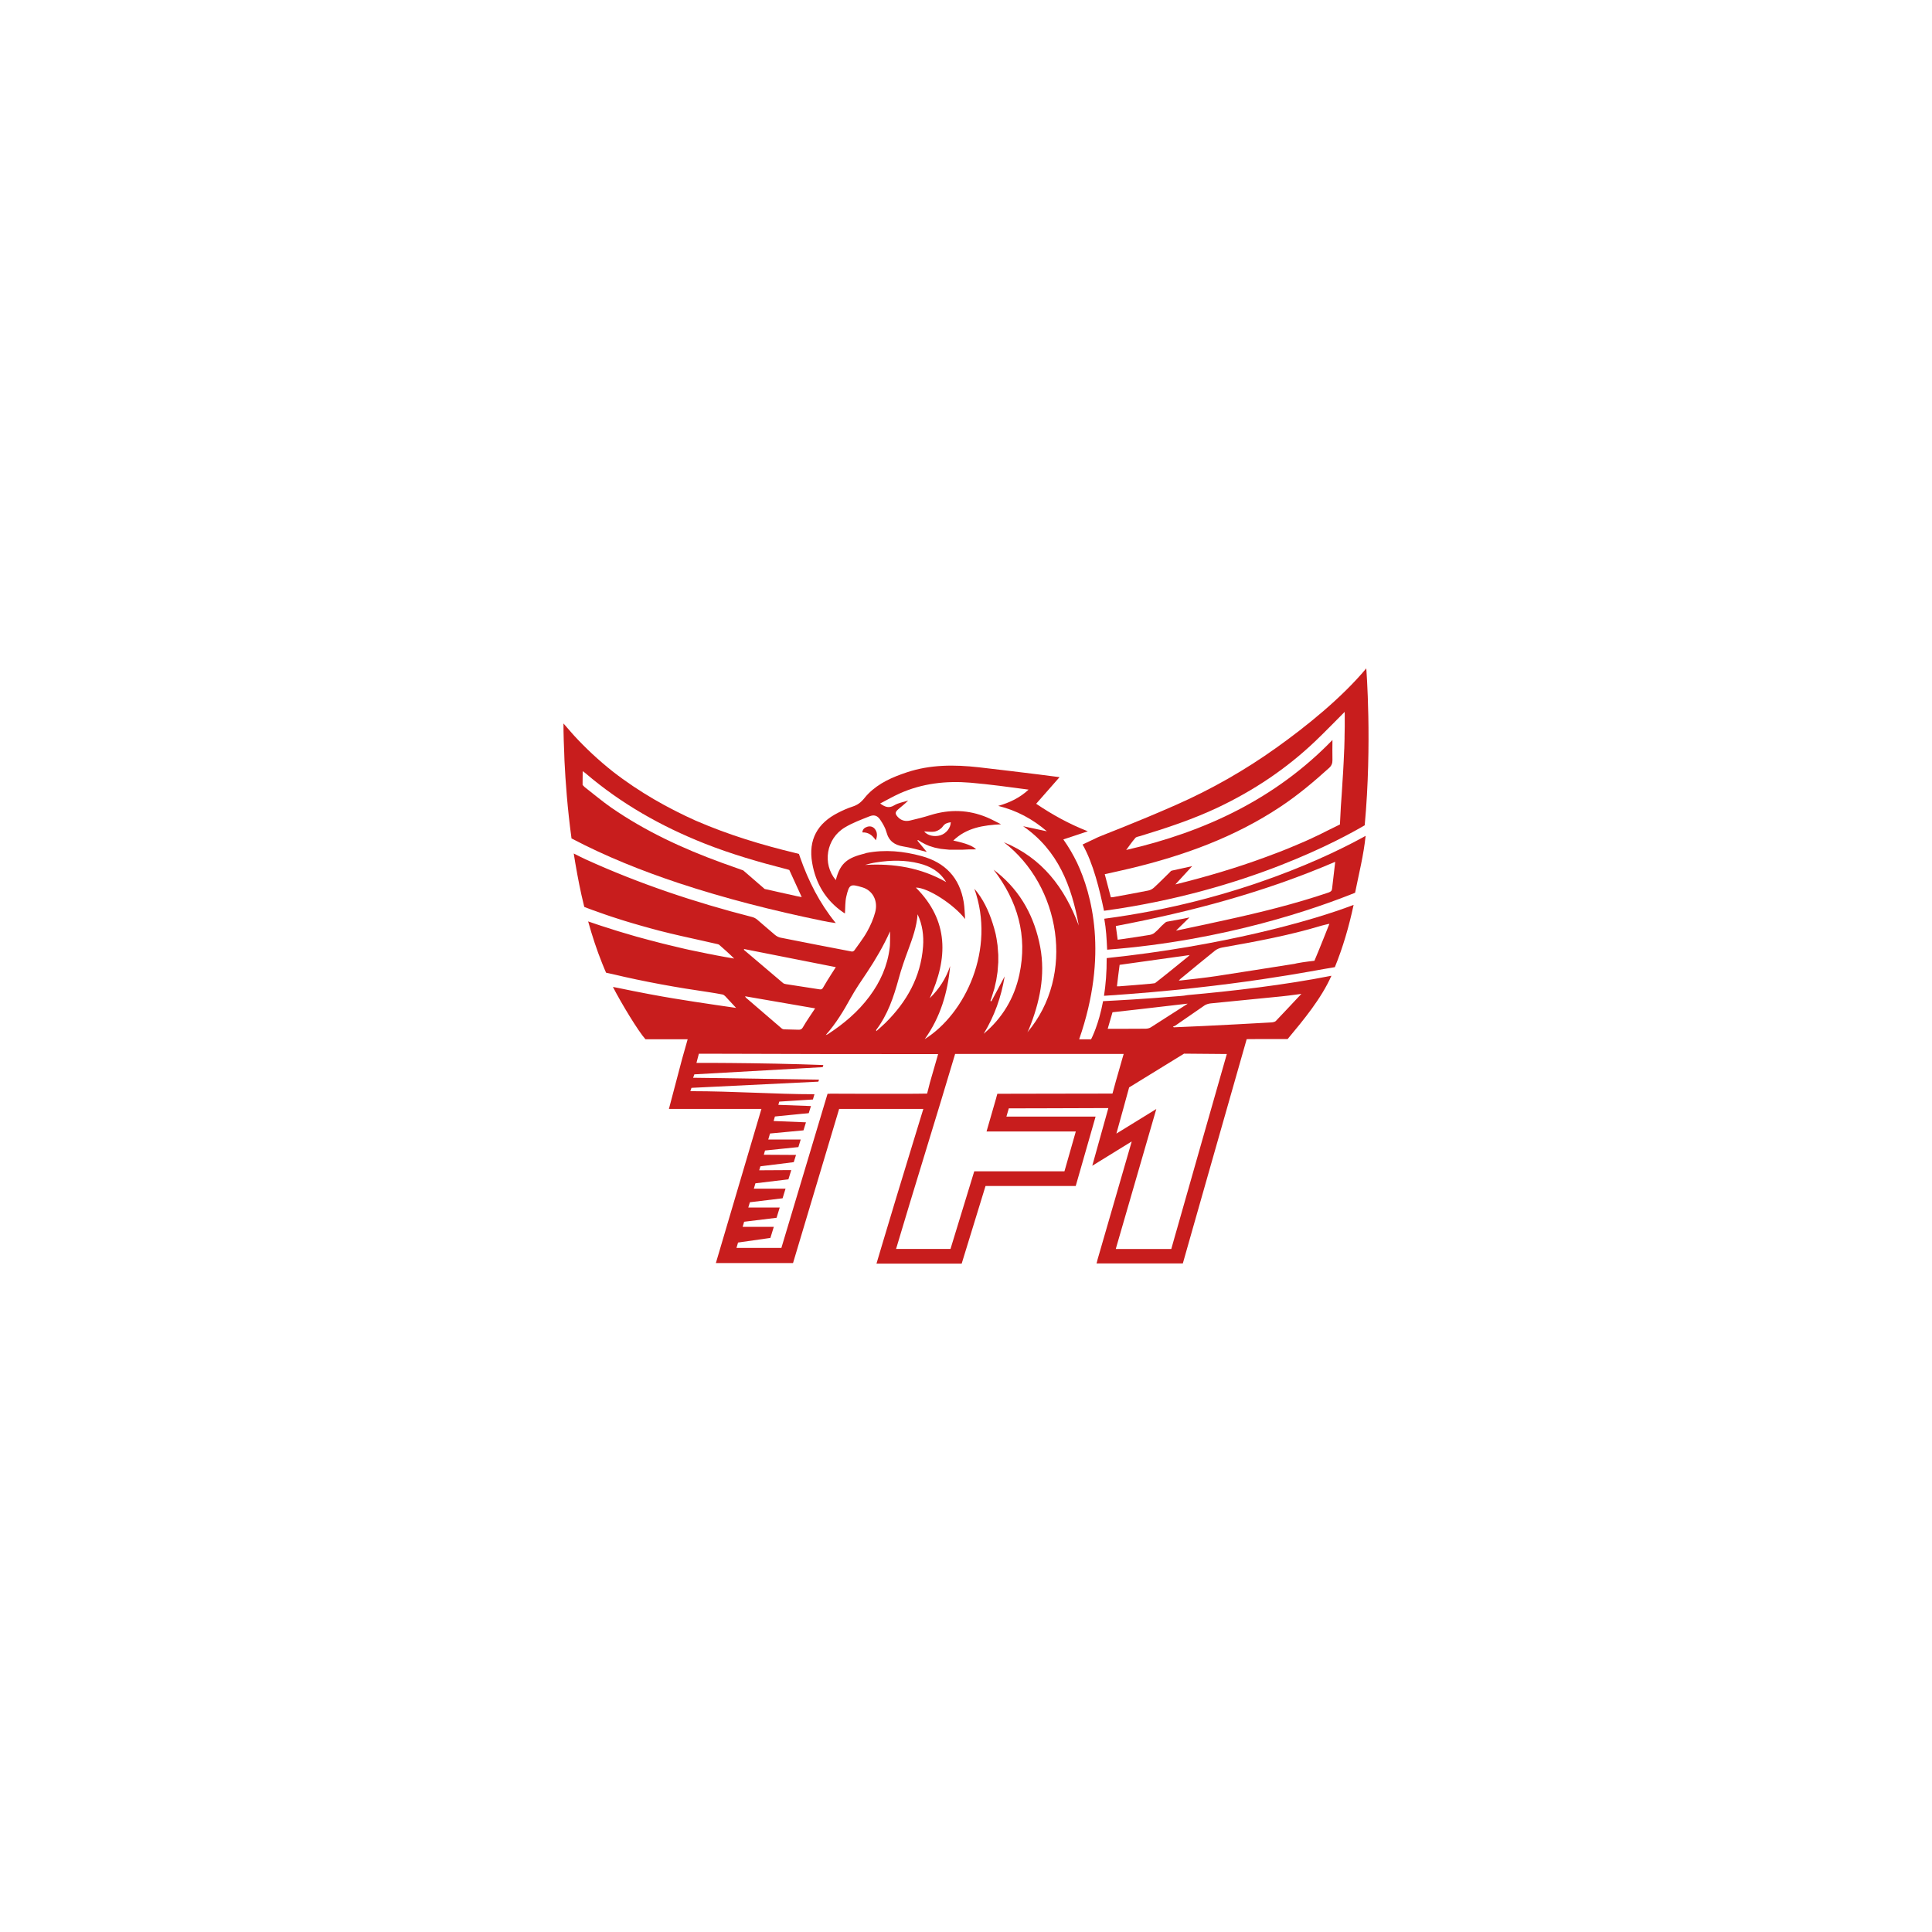 <svg viewBox="0 0 1200 1200" height="1200px" width="1200px" xmlns:xlink="http://www.w3.org/1999/xlink" xmlns="http://www.w3.org/2000/svg">
  <g id="2_nMnC9Is7iNKRA1_J3fy">
<g style="">
		<g id="Layer_1">
<path stroke-linecap="round" d="M 752.80 582.30 C 881.50 572.40 980.00 537.20 1021.10 520.70 C 1025.30 499.70 1030.30 480.30 1032.50 459.10 C 999.40 477.60 896.20 529.50 749.70 548.80 C 751.80 560.80 752.20 569.80 752.80 582.30 z M 999.60 487.20 C 999.60 487.00 999.60 487.30 999.60 487.20 C 998.50 496.90 997.30 506.60 996.20 516.30 C 996.00 518.50 994.90 519.50 992.50 520.40 C 956.00 532.80 918.50 542.00 880.60 550.30 C 863.00 554.20 845.40 557.90 827.30 561.70 C 833.40 555.70 836.00 553.10 841.90 547.40 C 833.30 549.30 824.90 550.60 817.60 552.00 C 816.50 552.20 815.50 553.10 814.70 553.80 C 809.40 558.40 809.40 559.60 804.00 564.10 C 802.70 565.20 800.70 566.00 798.90 566.30 C 789.10 567.90 779.20 569.40 769.30 570.80 C 767.60 571.10 765.90 571.20 764.20 571.50 C 763.20 563.90 763.30 564.40 762.20 556.70 C 844.30 541.10 923.30 520.00 999.60 487.20 z" transform="matrix(0.574 0 0 0.574 600 600) matrix(1 0 0 1 291.03 -79.25)  translate(-891.1, -520.7)" style="stroke: rgb(193,193,193); stroke-width: 0; stroke-dasharray: none; stroke-linecap: butt; stroke-dashoffset: 0; stroke-linejoin: miter; stroke-miterlimit: 4; fill: rgb(200,29,29); fill-rule: nonzero; opacity: 1;"></path>
</g>
		<g id="Layer_1">
<path stroke-linecap="round" d="M 444.50 551.00 C 446.90 551.50 449.30 552.00 451.80 552.40 C 454.10 552.80 456.40 553.10 459.20 553.50 C 458.60 552.80 458.50 552.60 458.30 552.40 C 442.00 532.30 429.60 508.30 420.60 482.50 C 419.60 479.50 419.30 478.70 419.30 478.70 C 419.00 478.60 415.70 477.70 415.50 477.70 C 378.90 468.90 343.00 458.00 308.40 443.00 C 308.00 442.80 307.60 442.60 307.20 442.50 C 278.10 429.40 246.80 412.10 217.60 389.30 C 202.60 377.40 188.50 364.30 175.30 349.90 C 171.80 346.00 168.40 342.00 164.50 337.50 C 164.50 337.50 164.40 349.50 165.30 369.10 C 165.40 372.10 165.50 375.10 165.60 378.10 C 166.70 400.30 168.80 429.70 173.20 461.90 C 173.30 461.90 173.30 462.00 173.40 462.00 C 173.40 462.00 173.40 462.00 173.40 462.00 C 210.30 481.40 248.90 496.80 288.40 510.00 C 339.40 526.90 391.60 540.10 444.50 551.00 z M 188.00 406.80 C 187.50 406.50 187.20 406.10 186.80 405.70 C 185.70 404.70 185.20 404.10 185.20 404.10 L 185.20 401.70 C 185.20 401.50 185.20 401.20 185.20 400.90 L 185.30 389.10 C 186.60 390.10 187.60 390.70 188.50 391.50 C 226.90 424.30 270.20 448.80 317.10 467.40 C 346.40 479.00 376.60 487.70 407.10 495.50 C 407.40 495.60 407.80 495.70 408.10 495.80 C 408.40 495.90 408.60 496.00 408.90 496.10 C 408.90 496.10 408.90 496.10 408.90 496.10 L 408.90 496.10 L 422.30 525.40 C 420.60 525.10 418.60 524.70 416.70 524.30 C 410.00 522.80 403.20 521.30 396.50 519.80 C 394.30 519.30 392.10 518.80 389.90 518.30 L 382.20 516.60 L 359.00 496.50 C 351.60 493.70 343.40 491.10 335.70 488.20 C 293.70 472.90 253.30 454.20 216.40 428.70 C 206.60 421.90 197.40 414.10 188.00 406.80 z" transform="matrix(0.574 0 0 0.574 600 600) matrix(1 0 0 1 -288.222 -154.45)  translate(-311.848, -445.5)" style="stroke: rgb(193,193,193); stroke-width: 0; stroke-dasharray: none; stroke-linecap: butt; stroke-dashoffset: 0; stroke-linejoin: miter; stroke-miterlimit: 4; fill: rgb(200,29,29); fill-rule: nonzero; opacity: 1;"></path>
</g>
		<g id="Layer_1">
<path stroke-linecap="round" d="M 749.40 632.20 C 892.20 622.90 978.50 604.30 999.20 601.20 C 1007.80 580.10 1014.40 557.70 1019.50 533.80 C 974.70 551.10 876.00 578.50 752.30 591.40 C 752.40 606.90 751.20 620.60 749.40 632.20 z M 877.10 580.00 C 913.20 573.60 949.30 567.00 984.40 556.40 C 984.70 556.30 992.50 554.30 993.30 554.30 C 993.30 554.30 981.50 584.20 977.10 594.30 C 977.10 594.30 965.80 595.50 958.10 597.00 C 958.10 597.00 958.10 597.00 958.10 597.00 C 957.70 597.10 957.30 597.20 956.90 597.30 C 956.50 597.40 956.10 597.50 955.60 597.60 C 927.30 602.00 899.00 606.60 870.70 610.90 C 858.00 612.80 845.20 614.10 832.40 615.60 C 831.90 615.70 831.40 615.70 830.30 615.70 C 831.10 614.90 831.50 614.40 832.00 614.00 C 844.40 603.80 856.80 593.50 869.40 583.40 C 871.50 581.70 874.40 580.50 877.10 580.00 z M 766.30 598.70 C 791.60 595.20 816.80 591.70 842.10 588.10 C 841.40 588.80 840.80 589.40 840.10 590.00 C 829.10 598.90 815.70 609.90 804.60 618.50 C 804.60 618.50 802.50 618.90 800.10 619.10 C 788.80 620.20 777.40 621.00 766.10 621.90 C 765.30 622.00 764.40 621.90 763.40 621.90 C 764.30 613.90 765.30 606.20 766.30 598.70 z" transform="matrix(0.574 0 0 0.574 600 600) matrix(1 0 0 1 284.38 -16.95)  translate(-884.45, -583)" style="stroke: rgb(193,193,193); stroke-width: 0; stroke-dasharray: none; stroke-linecap: butt; stroke-dashoffset: 0; stroke-linejoin: miter; stroke-miterlimit: 4; fill: rgb(200,29,29); fill-rule: nonzero; opacity: 1;"></path>
</g>
		<g id="Layer_1">
<path stroke-linecap="round" d="M 749.40 540.20 C 904.00 519.10 1007.00 462.00 1031.50 447.70 C 1039.70 359.10 1033.20 277.90 1033.20 277.90 C 1006.40 310.00 968.10 340.80 936.00 363.70 C 902.00 388.00 865.70 408.70 827.40 425.60 C 782.70 445.30 747.20 458.60 743.30 460.40 C 730.90 466.20 726.20 468.50 726.20 468.50 C 737.70 488.40 744.80 518.00 749.40 540.20 z M 996.60 355.40 C 935.10 418.90 858.70 454.80 773.40 474.40 C 776.70 470.00 779.70 465.50 783.30 461.40 C 784.40 460.10 786.80 459.90 788.70 459.30 C 817.30 450.60 845.60 441.20 872.70 428.40 C 911.50 410.00 946.80 386.40 977.90 356.80 C 988.80 346.40 999.20 335.60 1009.80 325.00 C 1009.80 325.50 1009.90 326.60 1009.90 327.60 C 1009.90 331.40 1009.90 335.20 1009.90 339.10 C 1009.90 339.70 1009.90 340.20 1009.90 340.80 C 1009.90 344.40 1009.80 348.10 1009.70 351.70 C 1009.70 352.40 1009.70 353.10 1009.70 353.70 C 1009.60 357.30 1009.50 361.00 1009.40 364.60 C 1009.40 365.10 1009.40 365.70 1009.30 366.20 C 1009.20 369.90 1009.00 373.70 1008.80 377.40 C 1008.80 377.50 1008.80 377.50 1008.80 377.60 C 1008.60 381.40 1008.40 385.20 1008.20 389.00 C 1008.20 389.60 1008.10 390.10 1008.10 390.70 C 1007.90 394.30 1007.70 398.00 1007.40 401.60 C 1007.40 402.20 1007.30 402.90 1007.30 403.50 C 1007.10 407.20 1006.80 410.80 1006.60 414.50 C 1006.60 415.00 1006.50 415.40 1006.50 415.90 C 1006.20 419.70 1006.00 423.50 1005.70 427.30 C 1005.70 427.30 1005.70 427.30 1005.70 427.30 L 1005.70 427.30 L 1004.70 446.80 L 991.30 453.40 L 991.30 453.40 C 988.80 454.70 986.20 456.00 983.70 457.20 C 983.40 457.30 983.20 457.50 982.90 457.60 C 980.50 458.80 978.00 459.90 975.50 461.10 C 975.20 461.30 974.80 461.40 974.50 461.60 C 972.00 462.70 969.50 463.90 967.00 465.00 C 966.80 465.10 966.60 465.20 966.30 465.30 C 961.10 467.60 955.90 469.70 950.70 471.90 C 950.40 472.00 950.10 472.20 949.80 472.30 C 947.30 473.30 944.80 474.30 942.30 475.30 C 941.90 475.50 941.50 475.60 941.10 475.80 C 938.60 476.80 936.20 477.70 933.70 478.60 C 933.30 478.70 933.00 478.90 932.60 479.00 C 930.00 480.00 927.50 480.90 924.90 481.90 C 892.50 493.90 859.40 503.60 826.60 511.70 C 832.30 505.50 838.50 498.80 844.80 491.90 C 837.40 493.50 830.00 495.10 822.60 496.80 C 821.80 497.00 821.10 498.00 820.40 498.70 C 814.80 504.10 809.40 509.70 803.60 515.00 C 801.90 516.60 799.50 517.90 797.30 518.30 C 784.70 520.80 772.10 523.10 759.50 525.40 C 758.70 525.60 757.80 525.50 756.80 525.60 C 754.60 517.30 752.40 509.10 750.20 500.60 C 759.70 498.50 768.90 496.50 778.10 494.30 C 835.70 480.50 890.80 460.60 940.50 427.50 C 959.20 415.10 976.30 400.70 992.90 385.70 C 995.60 383.30 996.70 380.60 996.60 377.00 C 996.40 369.80 996.60 362.80 996.60 355.40 z" transform="matrix(0.574 0 0 0.574 600 600) matrix(1 0 0 1 280.852 -190.9)  translate(-880.922, -409.05)" style="stroke: rgb(193,193,193); stroke-width: 0; stroke-dasharray: none; stroke-linecap: butt; stroke-dashoffset: 0; stroke-linejoin: miter; stroke-miterlimit: 4; fill: rgb(200,29,29); fill-rule: nonzero; opacity: 1;"></path>
</g>
		<g id="Layer_1">
<path stroke-linecap="round" d="M 502.50 463.90 C 504.20 459.20 504.30 455.10 501.30 451.50 C 499.30 449.10 496.30 448.30 493.20 449.30 C 490.40 450.20 488.20 451.80 487.90 455.40 C 494.50 455.10 498.80 458.50 502.50 463.90 z" transform="matrix(0.574 0 0 0.574 600 600) matrix(1 0 0 1 -104.277 -143.561)  translate(-495.793, -456.389)" style="stroke: rgb(193,193,193); stroke-width: 0; stroke-dasharray: none; stroke-linecap: butt; stroke-dashoffset: 0; stroke-linejoin: miter; stroke-miterlimit: 4; fill: rgb(200,29,29); fill-rule: nonzero; opacity: 1;"></path>
</g>
		<g id="Layer_1">
<path stroke-linecap="round" d="M 832.20 632.40 C 793.10 635.70 761.80 637.30 748.40 638.00 C 743.60 663.60 736.10 677.90 735.40 679.30 L 722.50 679.30 C 754.40 587.60 736.00 521.80 720.30 488.30 C 716.10 479.60 711.20 471.20 705.40 463.00 C 713.90 460.20 722.40 457.40 731.90 454.20 C 711.50 446.20 693.30 436.10 676.00 424.40 C 684.30 414.90 692.60 405.50 701.30 395.60 C 693.40 394.60 686.10 393.60 678.80 392.70 C 657.10 390.10 635.40 387.30 613.70 384.90 C 587.50 382.00 561.40 381.90 536.00 390.40 C 520.70 395.50 506.00 401.80 494.30 413.60 C 492.90 415.00 491.60 416.50 490.40 418.00 C 486.20 423.20 482.70 425.70 477.20 427.50 C 471.90 429.20 466.80 431.50 461.90 434.00 C 439.20 445.40 429.30 463.40 433.60 488.30 C 437.40 510.60 448.30 529.00 467.30 542.00 C 467.90 542.40 468.50 542.70 469.10 543.10 C 469.50 536.90 469.20 530.70 470.50 525.00 C 473.70 511.30 474.90 510.90 488.10 514.90 C 499.30 518.30 505.10 529.70 501.80 541.80 C 499.90 549.00 496.80 556.00 493.20 562.50 C 490.80 566.90 487.90 571.00 485.00 575.10 C 483.10 577.70 481.20 580.40 479.30 583.00 C 478.80 583.80 477.30 584.50 476.50 584.30 C 450.80 579.40 425.10 574.40 399.50 569.30 C 397.30 568.90 395.10 567.70 393.40 566.30 C 386.90 560.90 380.70 555.30 374.30 549.90 C 372.70 548.50 370.60 547.40 368.50 546.90 C 306.80 531.10 246.60 511.00 188.60 484.60 C 184.40 482.70 180.20 480.50 175.80 478.30 C 175.70 478.30 175.70 478.20 175.60 478.20 C 177.90 492.80 180.60 507.80 183.90 522.80 C 184.90 527.20 185.90 531.60 187.00 536.00 C 188.50 536.60 189.90 537.10 191.40 537.70 C 193.20 538.40 195.00 539.00 196.80 539.70 C 196.80 539.70 196.90 539.70 196.90 539.70 C 197.60 540.00 198.40 540.20 199.10 540.50 C 201.50 541.40 204.00 542.20 206.40 543.10 C 207.60 543.50 208.90 543.90 210.10 544.40 C 212.10 545.10 214.00 545.70 216.00 546.40 C 217.30 546.80 218.70 547.30 220.00 547.70 C 221.90 548.30 223.70 548.90 225.60 549.50 C 227.00 549.90 228.30 550.40 229.70 550.80 C 231.60 551.40 233.40 551.90 235.30 552.50 C 236.60 552.90 238.00 553.30 239.30 553.70 C 241.30 554.30 243.20 554.80 245.20 555.40 C 246.50 555.80 247.70 556.10 249.00 556.50 C 251.20 557.10 253.30 557.70 255.50 558.30 C 256.60 558.60 257.60 558.90 258.70 559.20 C 261.90 560.10 265.20 560.90 268.40 561.80 C 276.10 563.80 283.80 565.60 291.60 567.40 C 299.40 569.20 307.10 570.90 314.90 572.60 C 320.10 573.80 325.30 574.90 330.40 576.10 C 331.30 576.30 332.40 576.50 333.10 577.10 C 338.60 581.90 344.00 586.70 349.20 591.90 C 345.90 591.30 342.70 590.80 339.40 590.20 C 338.30 590.00 337.20 589.80 336.20 589.60 C 334.00 589.20 331.90 588.80 329.70 588.40 C 328.40 588.20 327.10 587.90 325.80 587.60 C 323.90 587.20 322.00 586.90 320.00 586.50 C 318.60 586.20 317.20 585.90 315.80 585.60 C 314.00 585.20 312.20 584.90 310.40 584.50 C 308.90 584.20 307.50 583.90 306.00 583.60 C 304.20 583.20 302.50 582.90 300.70 582.50 C 299.20 582.20 297.70 581.80 296.20 581.50 C 294.50 581.10 292.80 580.70 291.10 580.30 C 289.60 580.00 288.00 579.60 286.50 579.20 C 284.80 578.80 283.20 578.40 281.50 578.00 C 280.00 577.60 278.40 577.30 276.90 576.90 C 275.30 576.50 273.60 576.10 272.00 575.70 C 270.40 575.30 268.90 574.90 267.30 574.50 C 265.70 574.10 264.10 573.70 262.40 573.20 C 260.80 572.80 259.20 572.40 257.70 572.00 C 256.10 571.60 254.50 571.10 252.90 570.70 C 251.30 570.30 249.70 569.80 248.10 569.40 C 246.50 569.00 244.90 568.50 243.30 568.10 C 241.70 567.70 240.10 567.20 238.50 566.70 C 236.90 566.20 235.40 565.80 233.80 565.30 C 232.20 564.80 230.60 564.40 229.00 563.90 C 227.40 563.40 225.90 563.00 224.30 562.50 C 222.70 562.00 221.10 561.50 219.50 561.00 C 218.00 560.50 216.40 560.00 214.90 559.50 C 213.30 559.00 211.70 558.50 210.10 558.00 C 208.50 557.50 207.00 557.00 205.40 556.50 C 203.80 556.00 202.20 555.50 200.60 554.90 C 197.50 553.90 194.30 552.80 191.20 551.70 C 195.50 567.20 200.50 582.50 206.30 596.90 C 207.40 599.90 210.60 607.20 210.60 607.20 C 210.60 607.20 210.60 607.20 210.60 607.20 C 211.70 607.50 216.40 608.50 217.50 608.70 C 252.20 617.00 287.40 623.30 322.70 628.40 C 327.30 629.10 332.00 629.90 336.60 630.80 C 337.70 631.00 338.80 631.90 339.60 632.70 C 343.70 637.00 347.60 641.40 351.30 645.30 C 337.00 643.20 321.80 641.10 306.60 638.70 C 291.10 636.30 275.60 633.80 260.20 630.90 C 258.90 630.70 257.70 630.40 256.40 630.20 C 245.50 628.20 234.60 625.90 223.70 623.70 C 221.80 623.30 219.90 622.90 218.00 622.60 C 227.10 640.30 245.50 670.70 253.20 679.20 L 283.40 679.20 L 298.90 679.20 L 292.90 700.40 L 278.60 754.60 L 378.70 754.60 L 329.40 921.40 L 412.90 921.40 L 462.80 754.60 L 553.90 754.60 C 549.80 768.20 545.50 782.10 541.30 795.80 C 530.00 832.70 518.40 870.90 509.30 901.50 L 503.20 922.00 L 595.40 922.00 L 621.20 838.00 C 623.50 838.00 625.70 838.00 628.00 838.00 L 718.80 838.00 L 740.30 762.90 L 643.80 762.90 L 646.40 754.00 L 688.60 753.90 C 698.50 753.90 708.40 753.90 718.30 753.80 C 728.40 753.80 738.30 753.70 748.10 753.70 L 750.70 753.70 L 754.10 753.70 L 736.70 816.10 L 779.40 789.80 L 742.20 918.30 L 742.30 918.30 L 741.30 921.80 L 834.70 921.80 L 842.40 894.70 C 842.90 892.90 843.40 891.20 843.90 889.40 C 852.20 860.20 860.50 831.00 868.80 801.90 L 903.80 679.10 L 916.90 679.00 L 948.10 679.00 C 965.60 658.00 984.50 635.20 995.50 610.50 C 944.60 620.60 887.30 627.20 840.00 631.40 C 837.10 632.00 834.60 632.20 832.20 632.40 z M 487.30 479.10 C 470.10 483.70 463.50 490.30 459.20 507.00 C 444.40 489.50 448.70 462.10 469.00 450.00 C 477.30 445.00 486.60 441.60 495.60 438.00 C 500.80 435.90 504.40 437.20 507.60 442.20 C 510.20 446.20 512.80 450.50 514.00 455.10 C 516.60 464.80 522.80 469.10 532.30 470.60 C 540.80 471.90 549.10 474.50 557.60 476.50 C 554.20 472.40 550.90 468.30 547.50 464.30 C 547.50 464.30 547.50 464.30 547.50 464.30 C 547.50 464.30 547.50 464.30 547.50 464.30 C 547.90 463.90 547.80 464.00 548.10 463.60 C 548.40 463.80 548.60 463.90 548.90 464.10 C 549.20 464.30 549.50 464.50 549.80 464.70 C 550.10 464.90 550.40 465.10 550.80 465.30 C 551.10 465.50 551.40 465.70 551.70 465.90 C 552.00 466.10 552.30 466.30 552.70 466.40 C 553.00 466.60 553.30 466.70 553.60 466.90 C 553.90 467.10 554.20 467.20 554.60 467.40 C 554.90 467.60 555.20 467.70 555.50 467.90 C 555.80 468.10 556.20 468.20 556.50 468.40 C 556.80 468.50 557.10 468.70 557.40 468.80 C 557.70 468.90 558.10 469.10 558.40 469.20 C 558.70 469.30 559.00 469.50 559.30 469.60 C 559.60 469.70 560.00 469.80 560.30 470.00 C 560.60 470.10 560.90 470.20 561.20 470.30 C 561.50 470.40 561.90 470.50 562.20 470.60 C 562.50 470.70 562.80 470.80 563.10 470.90 C 563.40 471.00 563.80 471.10 564.10 471.20 C 564.40 471.30 564.70 471.40 565.00 471.50 C 565.30 471.60 565.70 471.70 566.00 471.80 C 566.30 471.90 566.60 472.00 566.90 472.00 C 567.20 472.10 567.60 472.20 567.90 472.20 C 568.20 472.30 568.50 472.30 568.80 472.40 C 569.10 472.50 569.50 472.50 569.80 472.60 C 570.10 472.70 570.40 472.70 570.80 472.80 C 571.10 472.90 571.50 472.90 571.80 473.00 C 572.10 473.10 572.40 473.10 572.80 473.20 C 573.10 473.30 573.50 473.30 573.80 473.30 C 574.10 473.30 574.40 473.40 574.70 473.40 C 575.00 473.40 575.40 473.50 575.70 473.50 C 576.00 473.50 576.30 473.60 576.70 473.60 C 577.00 473.60 577.40 473.70 577.70 473.70 C 578.00 473.70 578.30 473.80 578.70 473.80 C 579.10 473.80 579.40 473.90 579.80 473.90 C 580.10 473.90 580.40 473.90 580.70 474.00 C 581.10 474.00 581.40 474.00 581.80 474.10 C 582.10 474.10 582.40 474.10 582.70 474.10 C 583.10 474.10 583.40 474.10 583.80 474.10 C 584.10 474.10 584.40 474.10 584.70 474.10 C 585.10 474.10 585.40 474.10 585.80 474.10 C 586.10 474.10 586.40 474.10 586.70 474.10 C 587.10 474.10 587.40 474.10 587.80 474.10 C 588.10 474.10 588.40 474.10 588.70 474.10 C 589.10 474.10 589.40 474.10 589.80 474.10 C 590.10 474.10 590.40 474.10 590.70 474.10 C 591.10 474.10 591.50 474.10 591.90 474.10 C 592.20 474.10 592.50 474.10 592.80 474.10 C 593.20 474.10 593.70 474.10 594.10 474.10 C 594.30 474.10 594.60 474.10 594.80 474.10 C 595.30 474.10 595.80 474.10 596.20 474.10 C 596.40 474.10 596.60 474.10 596.80 474.10 C 597.40 474.10 597.90 474.10 598.50 474.00 C 598.60 474.00 598.70 474.00 598.80 474.00 C 599.40 474.00 600.10 474.00 600.70 473.90 C 600.80 473.90 600.80 473.90 600.90 473.90 C 601.60 473.90 602.20 473.90 602.90 473.80 C 603.30 473.80 603.80 473.80 604.20 473.80 C 604.40 473.80 604.70 473.80 604.90 473.80 C 605.30 473.80 605.80 473.80 606.20 473.80 C 606.40 473.80 606.70 473.80 606.90 473.80 C 608.30 473.80 609.60 473.70 611.00 473.70 C 607.40 470.00 600.20 467.20 586.30 464.20 C 600.90 450.20 618.90 447.60 638.00 446.60 C 632.90 444.10 628.00 441.30 622.70 439.10 C 602.80 430.80 582.50 430.20 561.80 436.60 C 554.50 438.90 547.10 440.80 539.70 442.50 C 534.60 443.70 529.90 442.70 526.20 438.60 C 523.30 435.40 523.20 433.60 526.40 430.70 C 529.90 427.50 533.90 424.70 537.50 420.90 C 532.40 422.60 526.80 423.40 522.40 426.10 C 516.80 429.50 512.50 428.00 507.20 424.10 C 514.50 420.30 521.30 416.40 528.40 413.20 C 552.80 402.30 578.60 399.40 604.90 401.60 C 625.90 403.40 646.80 406.30 667.80 409.10 C 658.40 417.90 647.30 423.20 634.90 426.70 C 654.90 431.60 672.30 441.00 687.60 454.20 C 679.00 452.40 670.40 450.50 661.90 448.70 C 699.90 474.90 714.40 513.60 722.10 556.20 C 706.90 515.40 682.50 483.00 641.00 466.00 C 702.10 512.80 718.90 609.70 666.50 671.70 C 667.10 670.40 667.80 669.20 668.30 667.90 C 679.80 639.50 686.10 610.10 680.40 579.50 C 674.40 547.50 659.80 519.90 634.10 499.00 C 632.70 497.90 631.30 496.70 629.90 495.70 C 655.90 529.50 666.90 567.10 657.80 609.30 C 652.30 634.80 639.40 656.30 619.20 673.30 C 630.90 654.10 638.20 633.40 641.90 611.20 C 638.40 617.80 635.00 624.30 631.50 630.70 C 630.20 633.20 628.80 635.70 627.50 638.20 C 626.90 637.90 627.10 638.00 626.50 637.70 C 626.70 637.20 626.80 636.80 627.00 636.30 C 627.20 635.90 627.30 635.50 627.50 635.00 C 627.70 634.60 627.80 634.10 627.90 633.70 C 628.00 633.30 628.20 632.80 628.30 632.40 C 628.40 632.00 628.60 631.50 628.70 631.10 C 628.80 630.70 629.00 630.20 629.10 629.80 C 629.20 629.30 629.40 628.90 629.50 628.40 C 629.60 628.00 629.70 627.60 629.90 627.20 C 630.00 626.80 630.10 626.30 630.30 625.90 C 630.40 625.50 630.50 625.00 630.70 624.60 C 630.80 624.20 630.90 623.70 631.00 623.30 C 631.10 622.90 631.20 622.40 631.30 622.00 C 631.40 621.50 631.50 621.10 631.60 620.60 C 631.70 620.20 631.80 619.80 631.90 619.30 C 632.00 618.90 632.10 618.40 632.20 618.00 C 632.30 617.60 632.40 617.20 632.50 616.70 C 632.60 616.30 632.70 615.80 632.80 615.40 C 632.90 615.00 633.00 614.50 633.00 614.10 C 633.10 613.70 633.20 613.20 633.20 612.80 C 633.30 612.40 633.40 611.90 633.40 611.50 C 633.50 611.10 633.50 610.60 633.60 610.20 C 633.70 609.80 633.70 609.40 633.80 608.90 C 633.90 608.50 633.90 608.00 634.00 607.60 C 634.10 607.20 634.10 606.80 634.20 606.30 C 634.30 605.90 634.30 605.40 634.30 605.00 C 634.30 604.60 634.40 604.10 634.40 603.70 C 634.40 603.30 634.50 602.80 634.50 602.40 C 634.50 602.00 634.60 601.50 634.60 601.10 C 634.60 600.70 634.70 600.20 634.70 599.80 C 634.70 599.40 634.80 598.90 634.80 598.50 C 634.80 598.00 634.80 597.60 634.90 597.10 C 634.90 596.70 634.90 596.30 635.00 595.90 C 635.00 595.40 635.00 595.00 635.00 594.50 C 635.00 594.10 635.00 593.70 635.00 593.20 C 635.00 592.80 635.00 592.30 635.00 591.90 C 635.00 591.50 635.00 591.00 635.00 590.60 C 635.00 590.20 635.00 589.70 635.00 589.30 C 635.00 588.90 635.00 588.40 635.00 588.00 C 635.00 587.60 635.00 587.10 634.90 586.70 C 634.90 586.30 634.90 585.80 634.80 585.40 C 634.80 585.00 634.70 584.50 634.70 584.10 C 634.70 583.70 634.70 583.20 634.60 582.80 C 634.60 582.30 634.50 581.90 634.50 581.40 C 634.50 581.00 634.40 580.60 634.40 580.20 C 634.40 579.70 634.30 579.30 634.30 578.80 C 634.30 578.40 634.20 578.00 634.20 577.50 C 634.10 577.10 634.10 576.60 634.00 576.20 C 633.90 575.80 633.90 575.30 633.80 574.90 C 633.70 574.40 633.70 573.90 633.60 573.40 C 633.50 573.00 633.50 572.60 633.40 572.20 C 633.30 571.70 633.20 571.30 633.20 570.80 C 633.10 570.40 633.10 570.00 633.00 569.60 C 632.90 569.10 632.80 568.60 632.70 568.20 C 632.60 567.80 632.50 567.40 632.50 567.00 C 632.40 566.50 632.30 566.00 632.20 565.50 C 632.10 565.10 632.00 564.70 631.90 564.30 C 631.80 563.80 631.70 563.30 631.50 562.80 C 631.40 562.40 631.30 562.00 631.20 561.60 C 631.10 561.10 630.90 560.60 630.80 560.10 C 630.70 559.70 630.60 559.40 630.50 559.00 C 630.40 558.50 630.20 558.10 630.10 557.60 C 630.00 557.20 629.90 556.80 629.70 556.40 C 629.40 555.50 629.20 554.60 628.90 553.70 C 624.50 540.00 618.60 527.30 609.10 516.30 C 632.40 581.70 599.40 651.60 555.40 679.10 L 555.40 679.10 C 572.40 655.40 580.30 628.60 582.90 600.00 C 578.40 613.40 571.00 624.90 560.80 634.80 C 580.70 591.60 581.70 551.00 545.80 515.10 C 558.70 515.00 586.90 533.30 599.10 549.10 C 598.60 543.00 598.60 536.80 597.60 530.80 C 593.20 504.30 577.40 487.90 551.90 481.00 C 532.40 475.70 512.60 473.70 492.50 477.60 C 491.10 478.20 489.20 478.60 487.30 479.10 z M 554.80 454.30 C 558.30 454.40 562.60 455.20 566.60 454.40 C 569.70 453.70 573.20 451.50 575.00 448.90 C 577.30 445.60 580.20 444.90 583.60 444.40 C 583.50 450.50 578.70 456.50 572.50 458.50 C 565.50 460.60 558.10 458.60 554.80 454.30 z M 553.60 579.00 C 551.10 612.00 535.90 638.70 512.90 661.50 C 509.90 664.50 506.50 667.30 503.00 670.50 C 503.00 669.70 502.80 669.30 502.90 669.10 C 515.40 652.60 521.80 633.50 527.20 613.80 C 530.00 603.40 533.60 593.10 537.40 582.90 C 542.10 570.20 546.70 557.60 547.70 544.00 C 552.90 555.20 554.50 566.90 553.60 579.00 z M 490.80 490.60 C 492.80 490.10 494.70 489.50 496.70 489.00 C 498.90 488.50 501.10 488.10 503.20 487.80 C 518.70 485.40 534.20 485.10 549.50 489.00 C 561.40 492.00 571.50 497.50 578.60 509.10 C 550.90 493.40 521.70 488.80 490.80 490.60 z M 493.10 606.60 C 502.40 592.60 510.80 578.20 517.90 562.50 C 517.90 565.40 517.90 568.40 517.90 571.30 C 517.80 574.30 517.90 577.30 517.50 580.20 C 515.10 599.80 507.40 617.10 495.60 632.90 C 483.20 649.60 467.60 662.70 450.30 673.90 C 450.00 674.10 449.70 674.20 448.30 674.70 C 459.50 662.00 467.60 648.50 475.20 634.70 C 480.60 625.00 486.90 615.80 493.10 606.60 z M 360.00 581.60 C 392.90 588.10 425.80 594.60 459.20 601.20 C 457.60 603.70 456.00 606.10 454.50 608.50 C 451.40 613.40 448.30 618.30 445.40 623.40 C 444.40 625.10 443.50 625.50 441.60 625.20 C 429.50 623.30 417.50 621.50 405.40 619.60 C 404.20 619.40 402.90 619.10 402.10 618.40 C 388.00 606.50 373.90 594.50 359.80 582.50 C 359.70 582.20 359.80 581.90 360.00 581.60 z M 436.80 645.80 C 434.30 649.60 432.10 652.80 430.00 656.00 C 427.80 659.40 425.50 662.80 423.50 666.40 C 422.40 668.40 420.90 669.00 418.70 668.90 C 413.60 668.70 408.60 668.70 403.50 668.50 C 402.50 668.50 401.30 668.10 400.50 667.40 C 387.60 656.40 374.80 645.40 362.00 634.30 C 361.70 634.00 361.50 633.60 361.00 632.70 C 386.40 637.10 411.20 641.40 436.80 645.80 z M 532.60 738.20 C 506.50 738.20 480.50 738.30 454.40 738.10 C 454.10 738.10 453.80 738.10 453.50 738.10 C 453.30 738.10 453.20 738.10 453.10 738.10 C 453.00 738.10 452.90 738.10 452.80 738.20 L 452.60 738.20 L 450.30 738.20 L 449.90 739.40 L 400.30 905.00 L 398.40 905.00 L 387.20 905.00 L 351.70 905.00 L 353.40 899.20 L 388.40 894.20 L 392.10 882.20 L 358.40 882.20 L 360.00 876.70 L 395.10 872.40 L 398.50 861.30 L 364.50 861.30 L 366.20 855.60 L 401.60 851.30 L 404.80 840.90 L 370.50 840.90 L 372.20 835.10 L 407.90 830.80 C 407.90 830.80 407.90 830.80 407.90 830.80 C 407.90 830.80 407.90 830.80 407.90 830.80 L 411.00 820.80 L 376.30 821.00 L 377.60 816.70 L 413.70 812.20 L 416.20 804.20 C 416.20 804.20 416.20 804.20 416.20 804.20 L 416.10 804.40 L 381.30 804.20 L 382.60 799.60 L 418.70 795.90 C 418.70 795.90 418.70 795.90 418.70 795.90 L 421.20 787.70 C 409.40 787.70 397.80 787.70 386.10 787.70 L 388.00 781.20 L 424.20 777.80 L 426.90 769.10 C 415.20 768.60 403.60 768.20 391.90 767.70 L 393.30 762.80 L 417.50 760.40 C 420.70 760.10 423.90 759.70 427.10 759.50 L 429.90 759.20 L 432.30 751.50 L 397.00 750.20 L 398.00 746.70 L 434.40 744.40 L 436.10 738.70 C 393.20 738.70 349.70 735.40 301.80 735.40 L 303.00 731.80 L 440.30 725.10 L 441.00 722.90 C 440.90 722.90 440.80 722.90 440.70 722.90 C 427.00 722.70 413.30 722.50 399.70 722.30 C 393.00 722.20 386.30 722.10 379.60 722.00 C 378.20 722.00 376.90 722.00 375.50 721.90 C 362.50 721.70 349.50 721.50 336.50 721.30 C 327.80 721.20 310.70 720.90 304.80 720.90 L 306.10 717.20 L 445.00 709.40 L 445.70 707.10 C 445.70 707.10 445.70 707.10 445.70 707.10 C 411.30 705.80 376.90 705.20 342.40 704.90 C 341.80 704.90 341.20 704.90 340.70 704.90 C 335.60 704.90 330.40 704.80 325.20 704.80 C 322.00 704.80 317.80 704.80 313.60 704.80 C 312.00 704.80 309.90 704.80 308.40 704.80 L 311.00 694.90 C 311.70 694.90 312.40 694.90 313.10 694.90 L 313.60 694.90 L 322.40 694.90 L 328.50 694.90 C 341.30 694.90 354.20 694.90 367.30 695.00 C 392.80 695.10 418.60 695.10 443.10 695.20 C 484.20 695.30 525.40 695.30 566.50 695.30 C 566.60 695.30 566.80 695.30 566.90 695.30 C 567.00 695.30 567.20 695.30 567.30 695.30 C 567.40 695.30 567.60 695.30 567.70 695.30 C 568.40 695.30 569.10 695.30 569.90 695.30 L 561.00 726.20 L 558.00 738.00 C 558.00 738.00 558.00 738.00 558.00 738.00 C 550.40 738.20 540.10 738.20 532.60 738.20 z M 758.20 738.00 L 750.30 738.00 C 730.10 738.00 709.10 738.10 688.30 738.10 L 638.60 738.20 L 638.60 738.20 L 634.00 738.20 L 633.20 741.00 C 633.10 741.20 633.00 741.50 633.00 741.80 C 632.80 742.50 632.60 743.20 632.40 744.00 L 622.30 779.00 C 654.50 779.00 686.40 779.00 718.90 779.00 C 714.80 793.50 710.70 807.70 706.60 822.10 C 706.40 822.10 706.30 822.10 706.10 822.10 C 706.00 822.10 705.80 822.10 705.70 822.10 L 704.30 822.10 L 629.00 822.10 C 623.60 822.10 618.10 822.10 612.70 822.10 C 612.40 822.10 612.00 822.10 611.70 822.10 L 609.00 822.10 L 583.30 906.10 C 563.60 906.10 544.00 906.10 524.40 906.10 C 542.50 845.00 570.20 756.20 588.30 695.10 C 649.00 695.10 709.50 695.10 770.50 695.10 C 770.60 695.10 770.60 695.10 770.70 695.10 C 769.50 699.30 768.30 703.10 767.30 706.90 C 767.00 708.00 766.60 709.20 766.30 710.40 C 763.80 719.10 760.70 729.80 758.60 737.90 L 758.20 738.00 z M 853.00 797.90 C 844.70 827.10 836.40 856.30 828.10 885.40 C 827.60 887.10 827.10 888.90 826.60 890.60 L 822.20 906.20 L 763.60 906.20 L 762.20 906.20 L 762.30 905.90 C 762.30 905.90 762.30 905.90 762.20 905.90 C 776.70 855.80 791.20 805.80 806.00 754.70 C 800.30 758.20 794.80 761.60 789.30 765.00 L 768.50 777.80 L 762.80 781.30 L 768.40 761.10 L 770.40 753.90 L 772.50 746.20 C 772.70 745.20 773.00 744.30 773.30 743.30 L 776.60 731.30 L 776.80 731.20 L 786.40 725.30 L 836.00 694.80 L 882.30 695.20 L 853.00 797.90 z M 865.00 640.40 C 890.50 637.80 916.10 635.40 941.70 632.80 C 946.50 632.30 951.30 631.70 956.40 631.00 C 958.50 630.70 960.70 630.40 963.00 630.10 C 953.50 640.20 944.50 649.90 935.30 659.50 C 934.40 660.40 932.20 660.90 930.50 661.00 C 905.90 662.40 881.30 663.70 856.60 664.90 C 846.00 665.40 835.50 665.80 824.90 666.30 C 824.60 666.00 824.30 665.80 824.00 665.50 C 824.10 665.50 824.20 665.40 824.30 665.40 C 825.10 665.10 825.90 664.90 826.50 664.50 C 837.20 657.10 847.80 649.70 858.50 642.40 C 860.20 641.40 862.70 640.60 865.00 640.40 z M 839.60 641.00 C 826.40 649.50 813.30 657.90 800.10 666.30 C 798.70 667.20 796.40 667.80 794.50 667.80 C 786.70 667.90 779.00 667.90 771.20 667.90 C 765.30 667.90 759.40 667.90 753.40 667.90 L 758.60 650.00 C 758.60 650.00 758.60 650.00 758.60 650.00 C 764.50 649.30 770.50 648.60 776.40 648.00 C 780.80 647.50 785.20 647.00 789.70 646.50 C 803.80 644.90 817.80 643.20 831.90 641.60 C 834.50 641.30 837.10 641.00 839.70 640.70 C 839.80 640.60 839.80 640.90 839.60 641.00 z" transform="matrix(0.574 0 0 0.574 600 600) matrix(1 0 0 1 -14.52 52.612)  translate(-585.55, -652.562)" style="stroke: rgb(193,193,193); stroke-width: 0; stroke-dasharray: none; stroke-linecap: butt; stroke-dashoffset: 0; stroke-linejoin: miter; stroke-miterlimit: 4; fill: rgb(200,29,29); fill-rule: nonzero; opacity: 1;"></path>
</g>
</g>
</g>

  </svg>